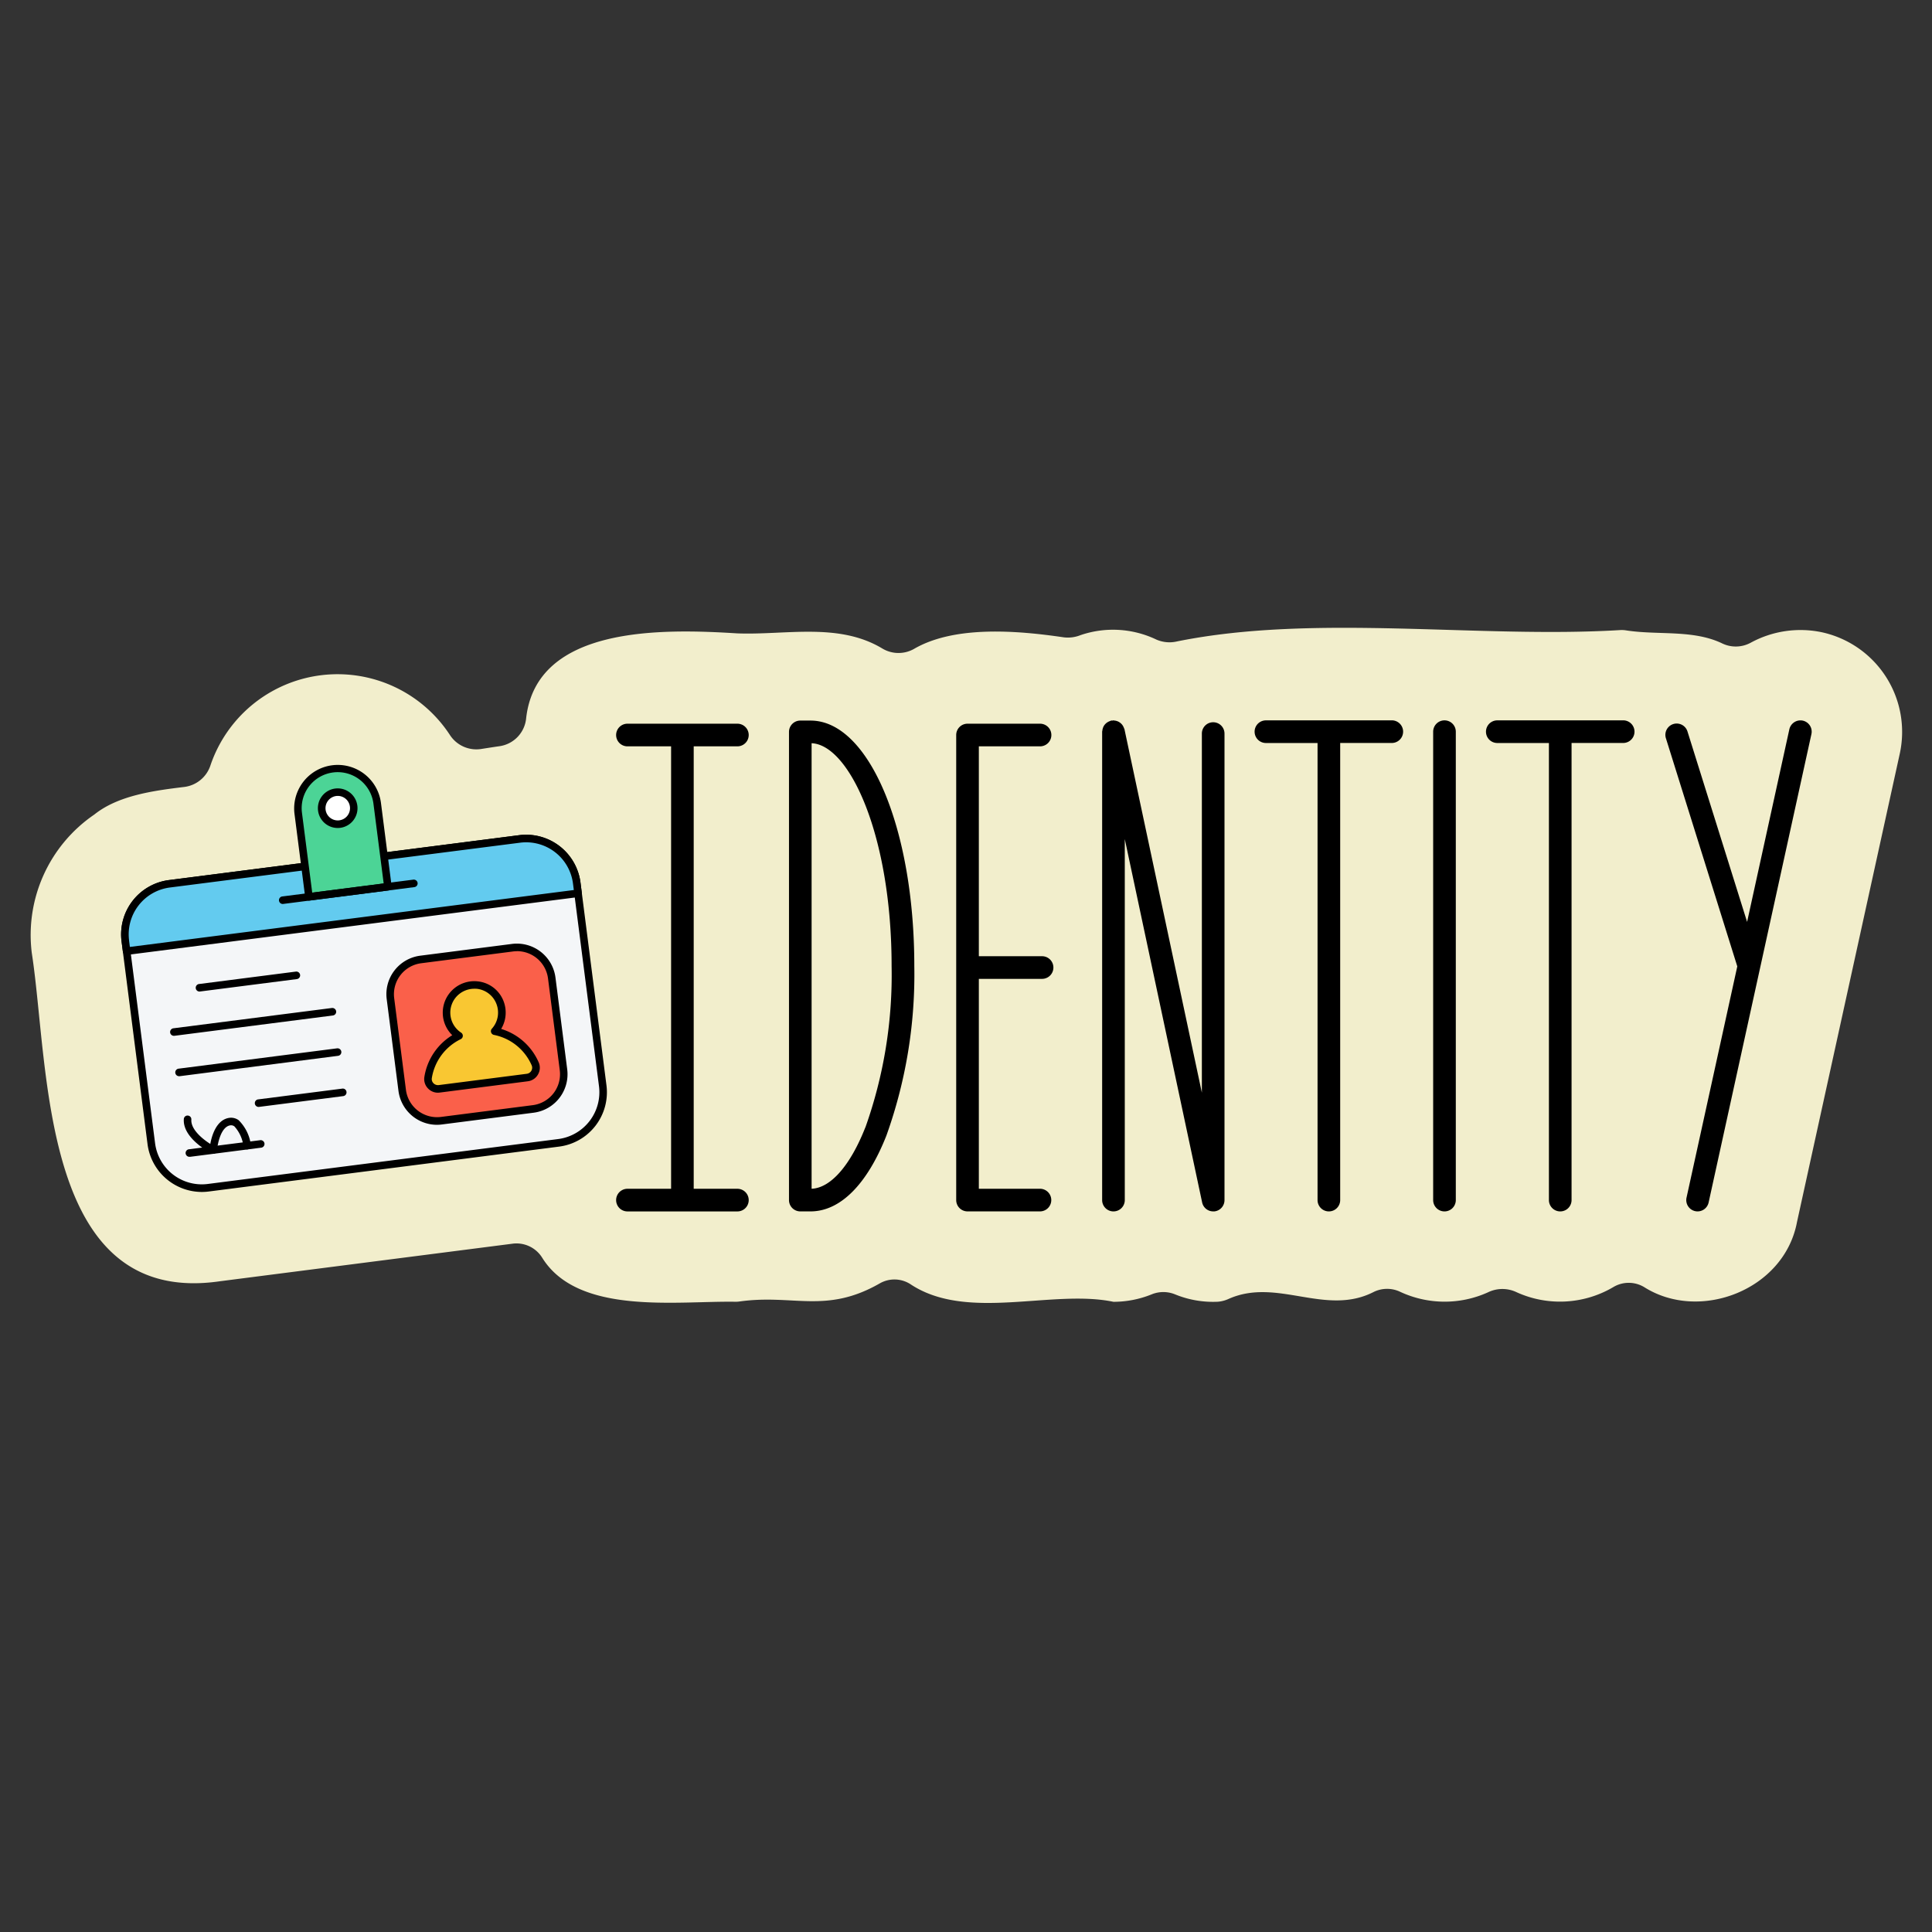 <svg id="Icons" height="512" viewBox="0 0 128 128" width="512" xmlns="http://www.w3.org/2000/svg"><rect x="0" y="0" width="128" height="128" fill="#333333" stroke="none"/><path d="m120.662 41.88a6.887 6.887 0 0 0 -4.669.7 2.074 2.074 0 0 1 -1.908.041c-1.927-.92-4.244-.527-6.357-.857a1.764 1.764 0 0 0 -.377-.02c-9.379.569-20.223-1.1-29.375.753a2.176 2.176 0 0 1 -1.362-.123 6.658 6.658 0 0 0 -5.028-.294 2.249 2.249 0 0 1 -1.108.145c-3-.442-7.2-.811-9.911.76a2.084 2.084 0 0 1 -2.1-.013c-2.9-1.754-6.412-.886-9.617-1.009-4.964-.311-13.33-.524-13.994 5.65a2.066 2.066 0 0 1 -1.766 1.825c-.41.058-.837.126-1.235.188a2.088 2.088 0 0 1 -2.057-.946 8.892 8.892 0 0 0 -15.848 2.007 2.1 2.1 0 0 1 -1.72 1.448c-2.075.25-4.4.566-5.982 1.831a9.661 9.661 0 0 0 -4.144 9.157c1.188 7.655.55 23.516 12.493 21.76l19.343-2.483a2.005 2.005 0 0 1 1.971.91c2.368 3.85 8.917 2.869 12.812 2.935a1.765 1.765 0 0 0 .262-.017c3.583-.505 5.735.849 9.318-1.209a1.953 1.953 0 0 1 2.057.089c3.749 2.45 9.362.293 13.407 1.14a6.747 6.747 0 0 0 2.535-.494 2.046 2.046 0 0 1 1.547 0 6.64 6.64 0 0 0 2.84.489 2.134 2.134 0 0 0 .739-.2c3.193-1.4 6.37 1.163 9.546-.429a2.017 2.017 0 0 1 1.8-.024 6.964 6.964 0 0 0 5.81.029 2.179 2.179 0 0 1 1.89-.008 6.951 6.951 0 0 0 6.387-.323 1.988 1.988 0 0 1 2.081-.007c3.67 2.318 9.27.191 10.114-4.32l6.811-31.037a6.758 6.758 0 0 0 -5.205-8.044z" fill="#f2eecc"/><rect fill="#f4f6f8" height="20.302" rx="3.375" transform="matrix(.992 -.127 .127 .992 -8.342 3.612)" width="30.153" x="9.04" y="56.985"/><path d="m13.37 78.97a3.634 3.634 0 0 1 -3.595-3.164l-1.722-13.441a3.628 3.628 0 0 1 3.135-4.057l23.212-2.976a3.63 3.63 0 0 1 4.058 3.134l1.722 13.441a3.63 3.63 0 0 1 -3.134 4.058l-23.213 2.975a3.646 3.646 0 0 1 -.463.03zm21.496-23.17a3.2 3.2 0 0 0 -.4.026l-23.214 2.974a3.127 3.127 0 0 0 -2.7 3.5l1.722 13.44a3.121 3.121 0 0 0 3.5 2.7l23.211-2.975a3.129 3.129 0 0 0 2.7-3.5l-1.724-13.435a3.131 3.131 0 0 0 -3.095-2.73z"/><path d="m8.3 62.333.088.684 29.912-3.834-.088-.685a3.379 3.379 0 0 0 -3.777-2.918l-23.216 2.976a3.379 3.379 0 0 0 -2.919 3.777z" fill="#63cbef"/><path d="m8.389 63.267a.25.25 0 0 1 -.248-.218l-.088-.684a3.628 3.628 0 0 1 3.135-4.057l23.212-2.976a3.63 3.63 0 0 1 4.058 3.134l.088.684a.25.25 0 0 1 -.216.281l-29.909 3.834zm.16-.966.055.436 29.413-3.77-.056-.437a3.129 3.129 0 0 0 -3.5-2.7l-23.209 2.97a3.127 3.127 0 0 0 -2.7 3.5z"/><path d="m20.468 59.419 5.231-.671-.71-5.539a2.636 2.636 0 0 0 -2.951-2.28 2.637 2.637 0 0 0 -2.28 2.95z" fill="#4cd496"/><path d="m20.469 59.669a.25.25 0 0 1 -.248-.218l-.711-5.54a2.887 2.887 0 0 1 5.727-.734l.71 5.539a.249.249 0 0 1 -.216.28l-5.23.671zm1.907-8.512a2.257 2.257 0 0 0 -.306.02 2.386 2.386 0 0 0 -2.064 2.671l.679 5.292 4.735-.608-.679-5.291a2.39 2.39 0 0 0 -2.365-2.084z"/><path d="m18.749 59.64 8.67-1.112" fill="#956e51"/><path d="m18.749 59.89a.25.25 0 0 1 -.032-.5l8.67-1.112a.256.256 0 0 1 .28.216.249.249 0 0 1 -.216.28l-8.67 1.112z"/><circle cx="22.374" cy="53.544" fill="#fff" r="1.062"/><path d="m22.372 54.856a1.312 1.312 0 0 1 -1.3-1.146 1.312 1.312 0 1 1 1.469 1.136 1.38 1.38 0 0 1 -.169.01zm0-2.125a.737.737 0 0 0 -.1.007.815.815 0 0 0 -.7.909.812.812 0 1 0 .806-.916z"/><rect fill="#fa604a" height="10.773" rx="2.32" transform="matrix(-.992 .127 -.127 -.992 71.659 132.461)" width="10.773" x="26.215" y="63.131"/><path d="m28.947 74.521a2.575 2.575 0 0 1 -2.547-2.244l-.78-6.084a2.571 2.571 0 0 1 2.223-2.876l6.083-.78a2.578 2.578 0 0 1 2.874 2.222l.779 6.084a2.571 2.571 0 0 1 -2.222 2.876l-6.084.78a2.622 2.622 0 0 1 -.326.022zm5.308-11.5a1.973 1.973 0 0 0 -.265.016l-6.084.78a2.07 2.07 0 0 0 -1.79 2.316l.78 6.084a2.077 2.077 0 0 0 2.316 1.783l6.084-.78a2.069 2.069 0 0 0 1.79-2.316l-.779-6.084a2.072 2.072 0 0 0 -2.052-1.803z"/><path d="m19.64 64.621-6.406.821" fill="#63cbef"/><path d="m13.234 65.692a.25.25 0 0 1 -.032-.5l6.4-.821a.253.253 0 0 1 .281.216.25.25 0 0 1 -.216.28l-6.405.821z"/><path d="m22.023 67.031-10.486 1.344" fill="#63cbef"/><path d="m11.537 68.625a.25.25 0 0 1 -.032-.5l10.485-1.343a.257.257 0 0 1 .281.216.25.25 0 0 1 -.216.28l-10.486 1.345z"/><path d="m22.365 69.702-10.486 1.344" fill="#63cbef"/><path d="m11.879 71.3a.25.25 0 0 1 -.032-.5l10.486-1.345a.254.254 0 0 1 .28.216.249.249 0 0 1 -.216.28l-10.486 1.349z"/><path d="m22.708 72.374-5.558.712" fill="#63cbef"/><path d="m17.149 73.336a.25.25 0 0 1 -.032-.5l5.559-.712a.245.245 0 0 1 .28.216.25.25 0 0 1 -.216.28l-5.558.712z"/><path d="m17.274 75.786-4.71.603" fill="#63cbef"/><path d="m12.564 76.64a.25.25 0 0 1 -.032-.5l4.71-.6a.253.253 0 0 1 .28.216.249.249 0 0 1 -.215.28l-4.71.605z"/><path d="m14.128 76.439a.238.238 0 0 1 -.113-.027c-.078-.039-1.924-.989-1.836-2.27a.244.244 0 0 1 .265-.233.249.249 0 0 1 .233.266c-.044.645.725 1.278 1.256 1.614.1-.561.4-1.555 1.193-1.717a.861.861 0 0 1 .684.143 2.821 2.821 0 0 1 .812 1.646.25.25 0 0 1 -.207.286.247.247 0 0 1 -.287-.207 2.372 2.372 0 0 0 -.6-1.315.368.368 0 0 0 -.3-.063c-.6.123-.816 1.23-.849 1.647a.248.248 0 0 1 -.127.2.242.242 0 0 1 -.124.03z"/><path d="m29.1 72.138 5.841-.749a.656.656 0 0 0 .522-.907 3.718 3.718 0 0 0 -2.682-2.161 1.834 1.834 0 1 0 -3.179-1 1.812 1.812 0 0 0 .814 1.3 3.721 3.721 0 0 0 -2.05 2.768.656.656 0 0 0 .734.749z" fill="#f9c732"/><path d="m29.011 72.394a.9.9 0 0 1 -.651-.278.889.889 0 0 1 -.245-.762 3.964 3.964 0 0 1 1.849-2.769 2.084 2.084 0 0 1 -.037-2.949 2.09 2.09 0 0 1 1.732-.617 2.056 2.056 0 0 1 1.706 1.319 2.1 2.1 0 0 1 -.162 1.831 3.969 3.969 0 0 1 2.486 2.213.886.886 0 0 1 -.043.8.9.9 0 0 1 -.675.455l-5.842.749a.92.92 0 0 1 -.118.008zm2.422-6.887a1.6 1.6 0 0 0 -1.149.478 1.582 1.582 0 0 0 .265 2.429.253.253 0 0 1 .114.226.25.25 0 0 1 -.141.209 3.47 3.47 0 0 0 -1.913 2.582.393.393 0 0 0 .11.337.42.42 0 0 0 .346.122l5.841-.749a.41.41 0 0 0 .3-.206.4.4 0 0 0 .019-.354 3.468 3.468 0 0 0 -2.5-2.016.25.25 0 0 1 -.135-.414 1.591 1.591 0 0 0 .3-1.639 1.571 1.571 0 0 0 -1.288-1 1.467 1.467 0 0 0 -.169-.005z"/><path d="m69.04 64.852a.749.749 0 0 0 0-1.5h-4.189v-13.905h4.055a.749.749 0 1 0 0-1.5h-4.806a.749.749 0 0 0 -.749.749v30.813a.75.75 0 0 0 .749.749h4.8a.749.749 0 0 0 0-1.5h-4.049v-13.906z"/><path d="m53.7 47.74h-.678a.749.749 0 0 0 -.749.749v31.02a.749.749 0 0 0 .749.749h.678c1.963 0 3.747-1.783 5.025-5.019a31.636 31.636 0 0 0 1.85-11.239c0-9.118-3.018-16.26-6.875-16.26zm3.632 26.949c-1 2.54-2.3 4.016-3.561 4.069v-29.518c2.523.111 5.3 6.141 5.3 14.759a30.13 30.13 0 0 1 -1.735 10.69z"/><path d="m48.854 49.447a.749.749 0 0 0 0-1.5h-7.284a.749.749 0 0 0 0 1.5h2.892v29.313h-2.892a.749.749 0 1 0 0 1.5h7.284a.749.749 0 0 0 0-1.5h-2.894v-29.313z"/><path d="m80.376 47.851a.749.749 0 0 0 -.749.749v23.794l-5.127-24.075c0-.024-.021-.042-.028-.065a.787.787 0 0 0 -.14-.257.817.817 0 0 0 -.094-.092.778.778 0 0 0 -.132-.088.69.69 0 0 0 -.106-.044.642.642 0 0 0 -.169-.034c-.021 0-.039-.013-.06-.013s-.049.013-.074.015a.748.748 0 0 0 -.082 0c-.024 0-.042.021-.065.028a.678.678 0 0 0 -.138.06.722.722 0 0 0 -.117.078.79.79 0 0 0 -.1.1.774.774 0 0 0 -.079.117.745.745 0 0 0 -.052.131.714.714 0 0 0 -.03.146c0 .024-.014.045-.014.07v31.038a.749.749 0 0 0 1.5 0v-23.919l5.125 24.075a.748.748 0 0 0 .731.593.7.7 0 0 0 .079 0 .75.75 0 0 0 .671-.745v-30.913a.75.75 0 0 0 -.75-.749z"/><path d="m92.208 47.726h-8.337a.749.749 0 1 0 0 1.5h3.42v30.283a.749.749 0 0 0 1.5 0v-30.285h3.419a.749.749 0 0 0 0-1.5z"/><path d="m107.537 47.726h-8.337a.749.749 0 1 0 0 1.5h3.42v30.283a.749.749 0 0 0 1.5 0v-30.285h3.42a.749.749 0 0 0 0-1.5z"/><path d="m95.7 47.726a.749.749 0 0 0 -.749.749v31.034a.749.749 0 1 0 1.5 0v-31.034a.75.75 0 0 0 -.751-.749z"/><path d="m119.443 47.744a.755.755 0 0 0 -.893.57l-2.8 12.765-3.95-12.617a.749.749 0 1 0 -1.43.447l4.73 15.117-3.363 15.322a.749.749 0 0 0 1.463.322l6.811-31.034a.749.749 0 0 0 -.568-.892z"/></svg>